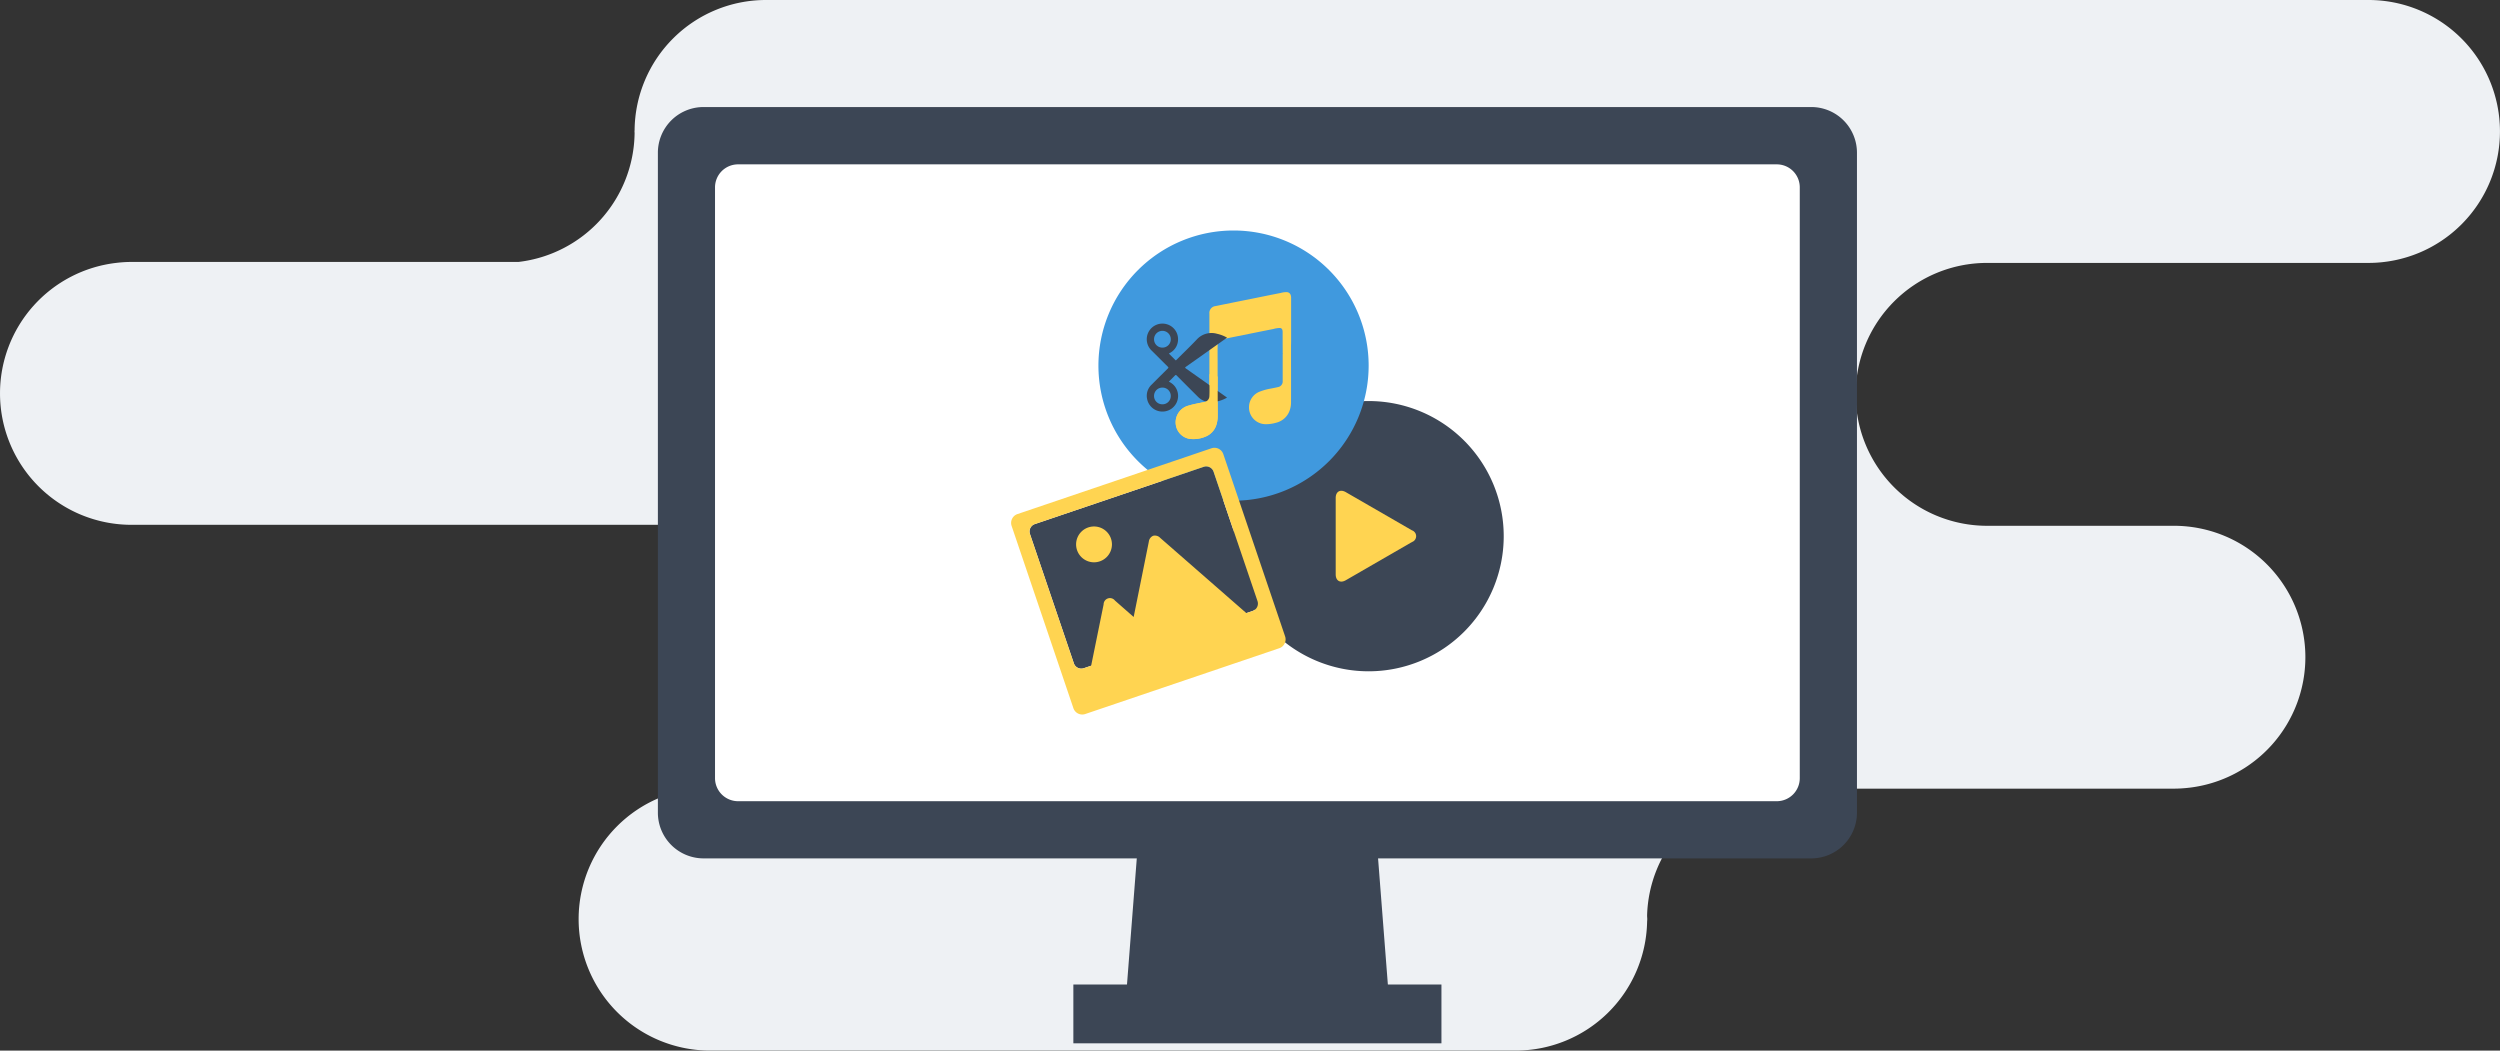 <svg xmlns="http://www.w3.org/2000/svg" width="233.438" height="98.098" viewBox="0 0 233.438 98.098">
  <rect x="0" y="0" width="233.438" height="98.098" fill="#333333" stroke="none"/>
  <g id="Group_717" data-name="Group 717" transform="translate(-540 -1159)">
    <g id="Group_20" data-name="Group 20" transform="translate(540 1159)">
      <g id="Group_19" data-name="Group 19">
        <g id="Group_18" data-name="Group 18">
          <g id="Group_17" data-name="Group 17">
            <g id="Group_16" data-name="Group 16">
              <path id="Path_26" data-name="Path 26" d="M-145.527-6916.529H-295.17a12.266,12.266,0,0,0-12.265,12.135c0,.045-.009.091-.009.139s.009.1.009.145a12.27,12.27,0,0,1-10.836,12.039h-36.147a11.938,11.938,0,0,0-1.43.091,12.269,12.269,0,0,0-10.842,12.183,12.275,12.275,0,0,0,12.273,12.273h61.369a12.272,12.272,0,0,1,12.274,12.272,12.276,12.276,0,0,1-12.274,12.275h-7.34a12.269,12.269,0,0,0-12.273,12.271,12.273,12.273,0,0,0,12.273,12.274h75.265a12.268,12.268,0,0,0,12.23-11.966c0-.1.015-.2.015-.308s-.013-.211-.015-.318a12.262,12.262,0,0,1,10.827-11.864H-163.7a12.579,12.579,0,0,0,1.43-.089l.009,0a12.273,12.273,0,0,0,10.835-12.184,12.273,12.273,0,0,0-12.274-12.272h-17.445a12.274,12.274,0,0,1-12.274-12.274,12.271,12.271,0,0,1,12.274-12.272h35.614a12.275,12.275,0,0,0,12.274-12.274A12.273,12.273,0,0,0-145.527-6916.529Z" transform="translate(366.691 6916.529)" fill="#eef1f4"/>
            </g>
          </g>
        </g>
      </g>
    </g>
    <g id="Group_35" data-name="Group 35" transform="translate(601.43 1169)">
      <g id="Group_23" data-name="Group 23">
        <g id="Group_22" data-name="Group 22">
          <path id="Path_27" data-name="Path 27" d="M-245.626-6831.614h-24.443l2.472-31.823h19.5Z" transform="translate(313.83 6914.085)" fill="#3c4655"/>
          <g id="Group_21" data-name="Group 21">
            <path id="Path_28" data-name="Path 28" d="M-193.333-6837.558a4.268,4.268,0,0,1-4.229,4.276H-301.068a4.268,4.268,0,0,1-4.229-4.276v-61.6a4.266,4.266,0,0,1,4.229-4.281h103.506a4.266,4.266,0,0,1,4.229,4.281Z" transform="translate(305.297 6903.434)" fill="#3c4655"/>
            <path id="Path_29" data-name="Path 29" d="M-199.479-6841.591a2.15,2.15,0,0,1-2.128,2.162h-97.03a2.155,2.155,0,0,1-2.131-2.162v-55.148a2.15,2.15,0,0,1,2.131-2.156h97.03a2.145,2.145,0,0,1,2.128,2.156Z" transform="translate(306.103 6904.242)" fill="#fff"/>
          </g>
          <rect id="Rectangle_28" data-name="Rectangle 28" width="34.37" height="5.491" transform="translate(38.795 81.929)" fill="#3c4655"/>
        </g>
      </g>
      <g id="Group_34" data-name="Group 34" transform="translate(32.984 11.52)">
        <g id="Group_33" data-name="Group 33">
          <g id="Group_24" data-name="Group 24" transform="translate(20.764 15.928)">
            <path id="Path_30" data-name="Path 30" d="M-248.917-6880.889a12.617,12.617,0,0,1,12.616,12.616,12.618,12.618,0,0,1-12.616,12.619,12.618,12.618,0,0,1-12.616-12.619A12.617,12.617,0,0,1-248.917-6880.889Z" transform="translate(261.533 6880.889)" fill="#3c4655"/>
            <path id="Path_31" data-name="Path 31" d="M-253.676-6873.318c0-.6.425-.844.945-.545l6.176,3.565a.577.577,0,0,1,0,1.092l-6.176,3.567c-.52.3-.945.054-.945-.548Z" transform="translate(263.219 6882.37)" fill="#ffd451"/>
          </g>
          <g id="Group_30" data-name="Group 30" transform="translate(8.148)">
            <g id="Group_25" data-name="Group 25">
              <path id="Path_32" data-name="Path 32" d="M-259.3-6894a12.617,12.617,0,0,1,12.616,12.618,12.615,12.615,0,0,1-12.616,12.613,12.614,12.614,0,0,1-12.616-12.613A12.616,12.616,0,0,1-259.3-6894Z" transform="translate(271.92 6894.003)" fill="#4099de"/>
            </g>
            <g id="Group_29" data-name="Group 29" transform="translate(4.517 5.756)">
              <g id="Group_26" data-name="Group 26" transform="translate(2.702)">
                <path id="Path_33" data-name="Path 33" d="M-255.2-6884.721c0-.086,0-.174,0-.264V-6885c0-1.258,0-2.514,0-3.771a.7.7,0,0,0-.022-.156.4.4,0,0,0-.373-.335,1.892,1.892,0,0,0-.578.078c-.833.16-1.664.331-2.5.5-1.194.242-2.388.48-3.581.724a.64.64,0,0,0-.576.706q0,2.82,0,5.641c0,.314,0,.63,0,.945,0,.374.012.75-.012,1.122a.56.56,0,0,1-.434.532c-.058.016-.12.029-.182.041-.432.091-.872.167-1.3.3a1.612,1.612,0,0,0-1.225,1.673,1.551,1.551,0,0,0,1.278,1.434,2.865,2.865,0,0,0,1.494-.2,1.742,1.742,0,0,0,1.021-1.08,2.741,2.741,0,0,0,.129-.855c.009-.216,0-.433,0-.646-.007-.665,0-1.332-.007-2,0-.088,0-.171,0-.257,0-.258,0-.518.006-.775,0-.485,0-.974,0-1.462,0-.543-.012-1.089.01-1.632a.341.341,0,0,1,.274-.349c.177-.045.357-.081.538-.117,1.46-.294,2.921-.59,4.382-.88a2.245,2.245,0,0,1,.61-.094.242.242,0,0,1,.232.18.736.736,0,0,1,.024.225c0,.523,0,1.05.006,1.575l0,.007,0,.008v.313l0,.01a.079.079,0,0,0,0,.041l.009.018v.044l0,0a.32.32,0,0,0-.01.117c0,.807,0,1.613,0,2.422a.529.529,0,0,1-.452.56c-.22.053-.441.093-.662.138a5.187,5.187,0,0,0-1.012.277,1.553,1.553,0,0,0-1.018,1.432,1.562,1.562,0,0,0,1.511,1.615,3.4,3.4,0,0,0,1.019-.137,1.781,1.781,0,0,0,1.309-1.282,2.177,2.177,0,0,0,.085-.612q.005-1.9,0-3.8c0-.531,0-1.063,0-1.6C-255.2-6884.48-255.2-6884.6-255.2-6884.721Z" transform="translate(265.977 6889.264)" fill="#ffd451"/>
              </g>
              <g id="Group_27" data-name="Group 27" transform="translate(0 2.943)">
                <path id="Path_34" data-name="Path 34" d="M-264.544-6882.812q1.077-.755,2.147-1.518l1.693-1.2a3.3,3.3,0,0,0-.94-.363,1.861,1.861,0,0,0-1.885.532c-.6.634-1.238,1.243-1.857,1.863a.517.517,0,0,0-.061.061c-.027.031-.05.035-.08,0l-.611-.611c.05-.028.09-.048.129-.071a1.424,1.424,0,0,0,.729-1.209,1.45,1.45,0,0,0-1.053-1.458,1.466,1.466,0,0,0-1.666.663,1.458,1.458,0,0,0,.239,1.785c.509.5,1.015,1.013,1.526,1.517.069.068.068.1,0,.171q-.765.755-1.524,1.518a1.419,1.419,0,0,0-.42,1.278,1.457,1.457,0,0,0,1.166,1.2,1.463,1.463,0,0,0,1.552-.724,1.461,1.461,0,0,0-.177-1.674,1.636,1.636,0,0,0-.5-.371c.191-.193.379-.373.56-.564.068-.07.1-.075.18,0,.657.666,1.319,1.323,1.981,1.983a1.634,1.634,0,0,0,1.181.494,3.051,3.051,0,0,0,1.489-.4c.013-.006.029-.015.023-.038-.03-.024-.062-.048-.1-.07q-1.858-1.321-3.722-2.633C-264.635-6882.721-264.635-6882.75-264.544-6882.812Zm-1.415,2.729a.771.771,0,0,1-.779.776.774.774,0,0,1-.783-.788.774.774,0,0,1,.787-.772A.774.774,0,0,1-265.959-6880.084Zm-.782-4.518a.775.775,0,0,1-.78-.779.781.781,0,0,1,.791-.786.781.781,0,0,1,.772.788A.774.774,0,0,1-266.741-6884.6Z" transform="translate(268.201 6886.84)" fill="#3c4655"/>
              </g>
              <g id="Group_28" data-name="Group 28" transform="translate(2.702 7.651)">
                <path id="Path_35" data-name="Path 35" d="M-262.053-6882.731c0,.257-.006.517-.006.776,0,.085,0,.169,0,.257.008.664,0,1.331.007,2,0,.213,0,.43,0,.646a2.738,2.738,0,0,1-.129.856,1.744,1.744,0,0,1-1.021,1.08,2.875,2.875,0,0,1-1.494.2,1.551,1.551,0,0,1-1.278-1.435,1.614,1.614,0,0,1,1.225-1.674c.426-.128.866-.2,1.3-.294.062-.012.124-.025.182-.042a.559.559,0,0,0,.434-.532c.024-.373.01-.748.012-1.122,0-.314,0-.63,0-.945Z" transform="translate(265.977 6882.966)" fill="#ffd451"/>
              </g>
            </g>
          </g>
          <g id="Group_32" data-name="Group 32" transform="translate(0 20.292)">
            <g id="Group_31" data-name="Group 31" transform="translate(1.724 1.738)">
              <path id="Path_36" data-name="Path 36" d="M-255.929-6863.292a.729.729,0,0,1-.457.926l-15.762,5.346a.731.731,0,0,1-.927-.457l-4.1-12.08a.728.728,0,0,1,.458-.924l15.763-5.345a.728.728,0,0,1,.924.455Z" transform="translate(277.209 6875.865)" fill="#3c4655"/>
            </g>
            <path id="Path_37" data-name="Path 37" d="M-259.923-6877.25l-18.111,6.141a.874.874,0,0,0-.548,1.109l5.769,17.017a.872.872,0,0,0,1.109.545l18.111-6.142a.873.873,0,0,0,.548-1.108l-5.769-17.014A.872.872,0,0,0-259.923-6877.25Zm4.3,14.266a.729.729,0,0,1-.457.926l-.582.2-8.041-7.022a.675.675,0,0,0-.662-.2.676.676,0,0,0-.406.56l-1.415,7.022-1.747-1.534a.591.591,0,0,0-1.059.36l-1.165,5.728-.686.232a.73.73,0,0,1-.927-.457l-4.1-12.078a.729.729,0,0,1,.458-.926l15.763-5.345a.727.727,0,0,1,.924.456Z" transform="translate(278.628 6877.297)" fill="#ffd451"/>
            <path id="Path_38" data-name="Path 38" d="M-271.959-6871.246a1.673,1.673,0,0,1,1.673,1.671,1.675,1.675,0,0,1-1.673,1.675,1.675,1.675,0,0,1-1.674-1.675A1.673,1.673,0,0,1-271.959-6871.246Z" transform="translate(279.7 6878.594)" fill="#ffd451"/>
          </g>
        </g>
      </g>
    </g>
  </g>
</svg>
